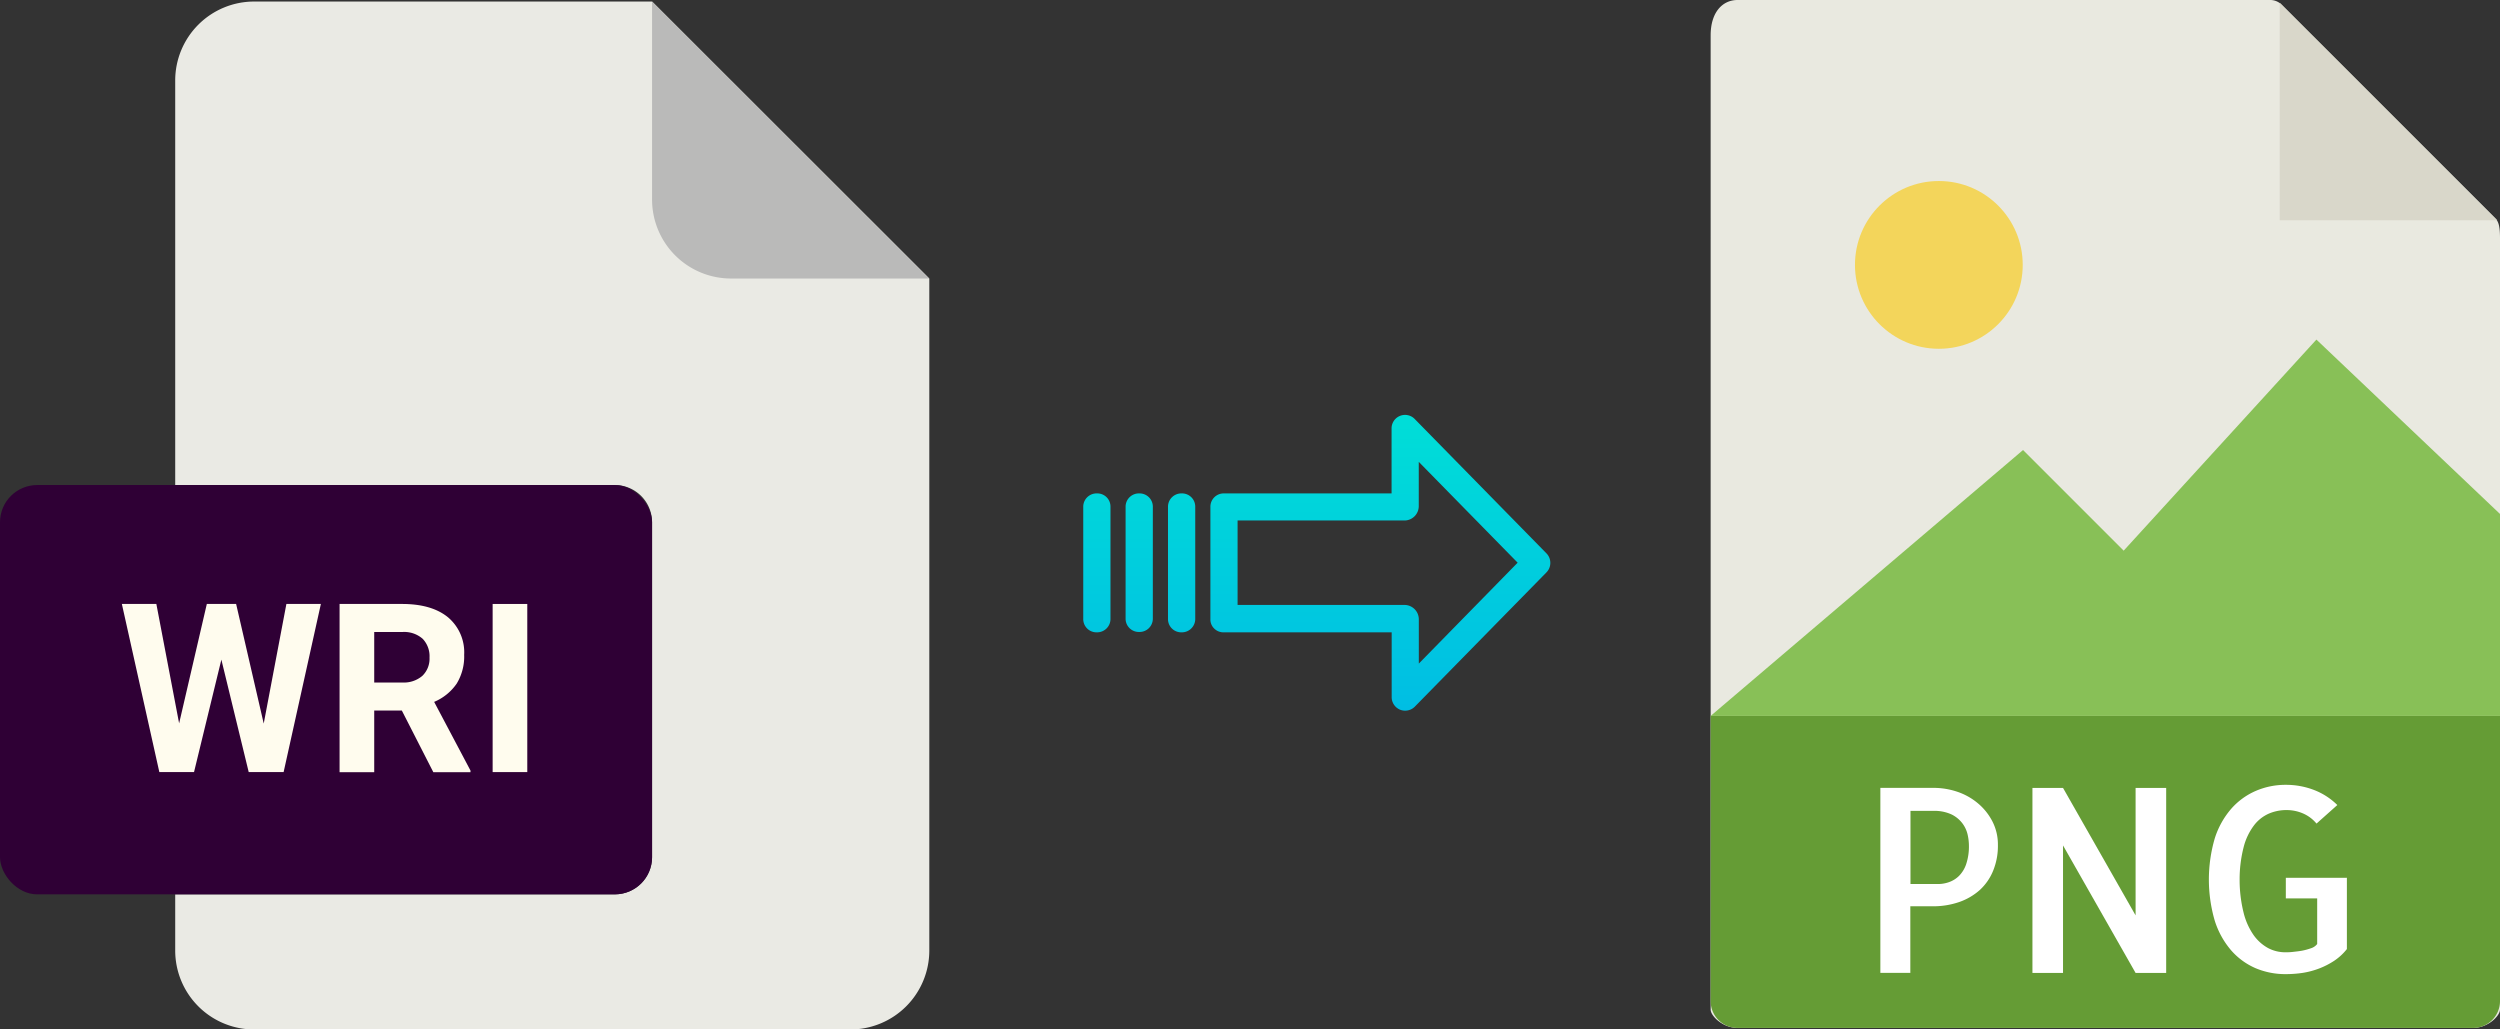 <svg xmlns="http://www.w3.org/2000/svg" xmlns:xlink="http://www.w3.org/1999/xlink" viewBox="0 0 486.41 200.3"><rect x="0" y="0" width="486.41" height="200.3" fill="#333333" stroke="none"/><defs><style>.cls-1{fill:#eaeae4;}.cls-2{fill:#babab9;}.cls-3{fill:#2f0035;}.cls-4{fill:#fffcee;}.cls-5{fill:#e9e9e0;}.cls-6{fill:#659c35;}.cls-7{fill:#d9d7ca;}.cls-8{fill:#fff;}.cls-9{fill:#f3d55b;}.cls-10{fill:#88c057;}.cls-11{fill:url(#linear-gradient);}.cls-12{fill:url(#linear-gradient-2);}.cls-13{fill:url(#linear-gradient-3);}.cls-14{fill:url(#linear-gradient-4);}</style><linearGradient id="linear-gradient" x1="268.55" y1="135.94" x2="268.55" y2="16.74" gradientTransform="matrix(1, 0, 0, -1, 0, 186.59)" gradientUnits="userSpaceOnUse"><stop offset="0" stop-color="#00efd1"/><stop offset="1" stop-color="#00acea"/></linearGradient><linearGradient id="linear-gradient-2" x1="229.9" y1="135.94" x2="229.9" y2="16.74" xlink:href="#linear-gradient"/><linearGradient id="linear-gradient-3" x1="221.65" y1="135.94" x2="221.65" y2="16.74" xlink:href="#linear-gradient"/><linearGradient id="linear-gradient-4" x1="213.41" y1="135.94" x2="213.41" y2="16.74" xlink:href="#linear-gradient"/></defs><title>wri to png</title><g id="Layer_2" data-name="Layer 2"><g id="Layer_2-2" data-name="Layer 2"><path class="cls-1" d="M119.62,174H34.09v10.93A15.36,15.36,0,0,0,49.45,200.3h116a15.37,15.37,0,0,0,15.36-15.36V54.19L126.87.3H49.45A15.36,15.36,0,0,0,34.09,15.66V94.37h85.53a7.25,7.25,0,0,1,7.25,7.24h0v65.16A7.25,7.25,0,0,1,119.62,174Z"/><path class="cls-2" d="M180.76,54.19,126.87.3V38.83a15.36,15.36,0,0,0,15.36,15.36h38.53Z"/><rect class="cls-3" y="94.37" width="126.87" height="79.64" rx="7.24"/><path class="cls-4" d="M23.71,117.51h6.71l4.43,23.23,5.39-23.23h5.7l5.37,23.27,4.41-23.27h6.71l-7.25,32.71H48.39l-5.32-21.88-5.32,21.88H31Z"/><path class="cls-4" d="M78.22,117.51c3.86,0,6.84.87,8.94,2.59a8.9,8.9,0,0,1,3.15,7.3A10.11,10.11,0,0,1,88.86,133a10,10,0,0,1-4.39,3.56l7.07,13.36v.32H84.31l-6.13-12H72.81v12H66.07V117.51Zm-5.41,15.28h5.43a5.54,5.54,0,0,0,3.93-1.29,4.63,4.63,0,0,0,1.4-3.56,4.91,4.91,0,0,0-1.32-3.64,5.42,5.42,0,0,0-4-1.33H72.81Z"/><path class="cls-4" d="M102.59,150.22H95.85V117.51h6.74Z"/></g><g id="Layer_6" data-name="Layer 6"><path class="cls-5" d="M441.71,0H338.06c-2.89,0-5.23,2.34-5.23,6.88V196.43c0,1.23,2.34,3.57,5.23,3.57H481.18c2.89,0,5.23-2.34,5.23-3.57V46.35c0-2.49-.34-3.29-.92-3.88L443.93.92A3.14,3.14,0,0,0,441.71,0Z"/><path class="cls-6" d="M481.18,200H338.06a5.23,5.23,0,0,1-5.23-5.23V139.29H486.41v55.48A5.23,5.23,0,0,1,481.18,200Z"/><polygon class="cls-7" points="443.55 0.54 443.55 42.86 485.87 42.86 443.55 0.54"/><path class="cls-8" d="M371.71,189.29h-5.86v-36H376.2a14.52,14.52,0,0,1,4.54.73,12.35,12.35,0,0,1,4,2.2,11.39,11.39,0,0,1,2.88,3.54,9.8,9.8,0,0,1,1.1,4.66,12.71,12.71,0,0,1-.93,5,10.41,10.41,0,0,1-2.59,3.74,11.9,11.9,0,0,1-4,2.34,15.5,15.5,0,0,1-5.18.83h-4.34v13Zm0-31.55V172h5.37a6.37,6.37,0,0,0,2.13-.37,5.27,5.27,0,0,0,1.92-1.19,5.92,5.92,0,0,0,1.42-2.32,10.91,10.91,0,0,0,.53-3.69,10,10,0,0,0-.24-2,5.81,5.81,0,0,0-1-2.2,5.92,5.92,0,0,0-2.12-1.76,7.93,7.93,0,0,0-3.62-.7h-4.39Z"/><path class="cls-8" d="M421.46,153.3v36h-5.95l-14.12-24.81v24.81h-5.95v-36h5.95l14.12,24.8V153.3Z"/><path class="cls-8" d="M456.62,170.73v13.92a10.68,10.68,0,0,1-2.51,2.31,15.25,15.25,0,0,1-2.93,1.49,15.86,15.86,0,0,1-3.18.84,22.28,22.28,0,0,1-3.24.24,14.85,14.85,0,0,1-5.94-1.17,13.33,13.33,0,0,1-4.73-3.47,16.44,16.44,0,0,1-3.18-5.76,28.61,28.61,0,0,1,0-16,16.28,16.28,0,0,1,3.18-5.74,13.47,13.47,0,0,1,4.76-3.49,14.52,14.52,0,0,1,5.91-1.2,15.08,15.08,0,0,1,5.46,1,13.17,13.17,0,0,1,4.54,2.93l-4.05,3.61a7,7,0,0,0-2.69-2,8.05,8.05,0,0,0-3.12-.63,8.69,8.69,0,0,0-3.44.68,7.35,7.35,0,0,0-2.93,2.32,11.86,11.86,0,0,0-2,4.22,25.11,25.11,0,0,0-.78,6.35,26.4,26.4,0,0,0,.76,6.34,13.08,13.08,0,0,0,1.95,4.4,8.42,8.42,0,0,0,2.83,2.54,7.15,7.15,0,0,0,3.35.82c.36,0,.83,0,1.44-.07s1.2-.13,1.81-.24a12.23,12.23,0,0,0,1.73-.47,2.43,2.43,0,0,0,1.22-.83v-8.88h-6.1v-4h11.91Z"/><circle class="cls-9" cx="377.23" cy="51.54" r="16.32"/><polygon class="cls-10" points="332.83 139.29 372.12 139.29 486.41 139.29 486.41 100 450.69 66.07 413.19 107.14 393.61 87.56 332.83 139.29"/></g><g id="Layer_3" data-name="Layer 3"><path class="cls-11" d="M275.25,81.52a2.62,2.62,0,0,0-4.5,1.86V96h-32.6a2.59,2.59,0,0,0-2.65,2.54v0l0,22a2.43,2.43,0,0,0,.78,1.79,2.54,2.54,0,0,0,1.87.7h32.62v12.59a2.64,2.64,0,0,0,1.63,2.46,2.57,2.57,0,0,0,1,.19,2.6,2.6,0,0,0,1.88-.79l25.6-26.11a2.65,2.65,0,0,0,0-3.71Zm.8,47.59v-8.63a2.8,2.8,0,0,0-2.7-2.78H240.79V101.27h32.55a2.8,2.8,0,0,0,2.7-2.78V89.86l19.24,19.62Z"/><path class="cls-12" d="M229.9,96h0a2.6,2.6,0,0,0-2.65,2.54v21.93a2.57,2.57,0,0,0,2.58,2.56h.07a2.6,2.6,0,0,0,2.65-2.54V98.53A2.57,2.57,0,0,0,230,96Z"/><path class="cls-13" d="M221.66,96h0A2.59,2.59,0,0,0,219,98.51v0l0,21.89a2.58,2.58,0,0,0,2.59,2.56h.06a2.59,2.59,0,0,0,2.65-2.54v0l0-21.89A2.58,2.58,0,0,0,221.72,96Z"/><path class="cls-14" d="M213.41,96h0a2.6,2.6,0,0,0-2.65,2.54v21.93a2.57,2.57,0,0,0,2.58,2.56h.07a2.6,2.6,0,0,0,2.65-2.54V98.53A2.56,2.56,0,0,0,213.48,96Z"/></g></g></svg>
